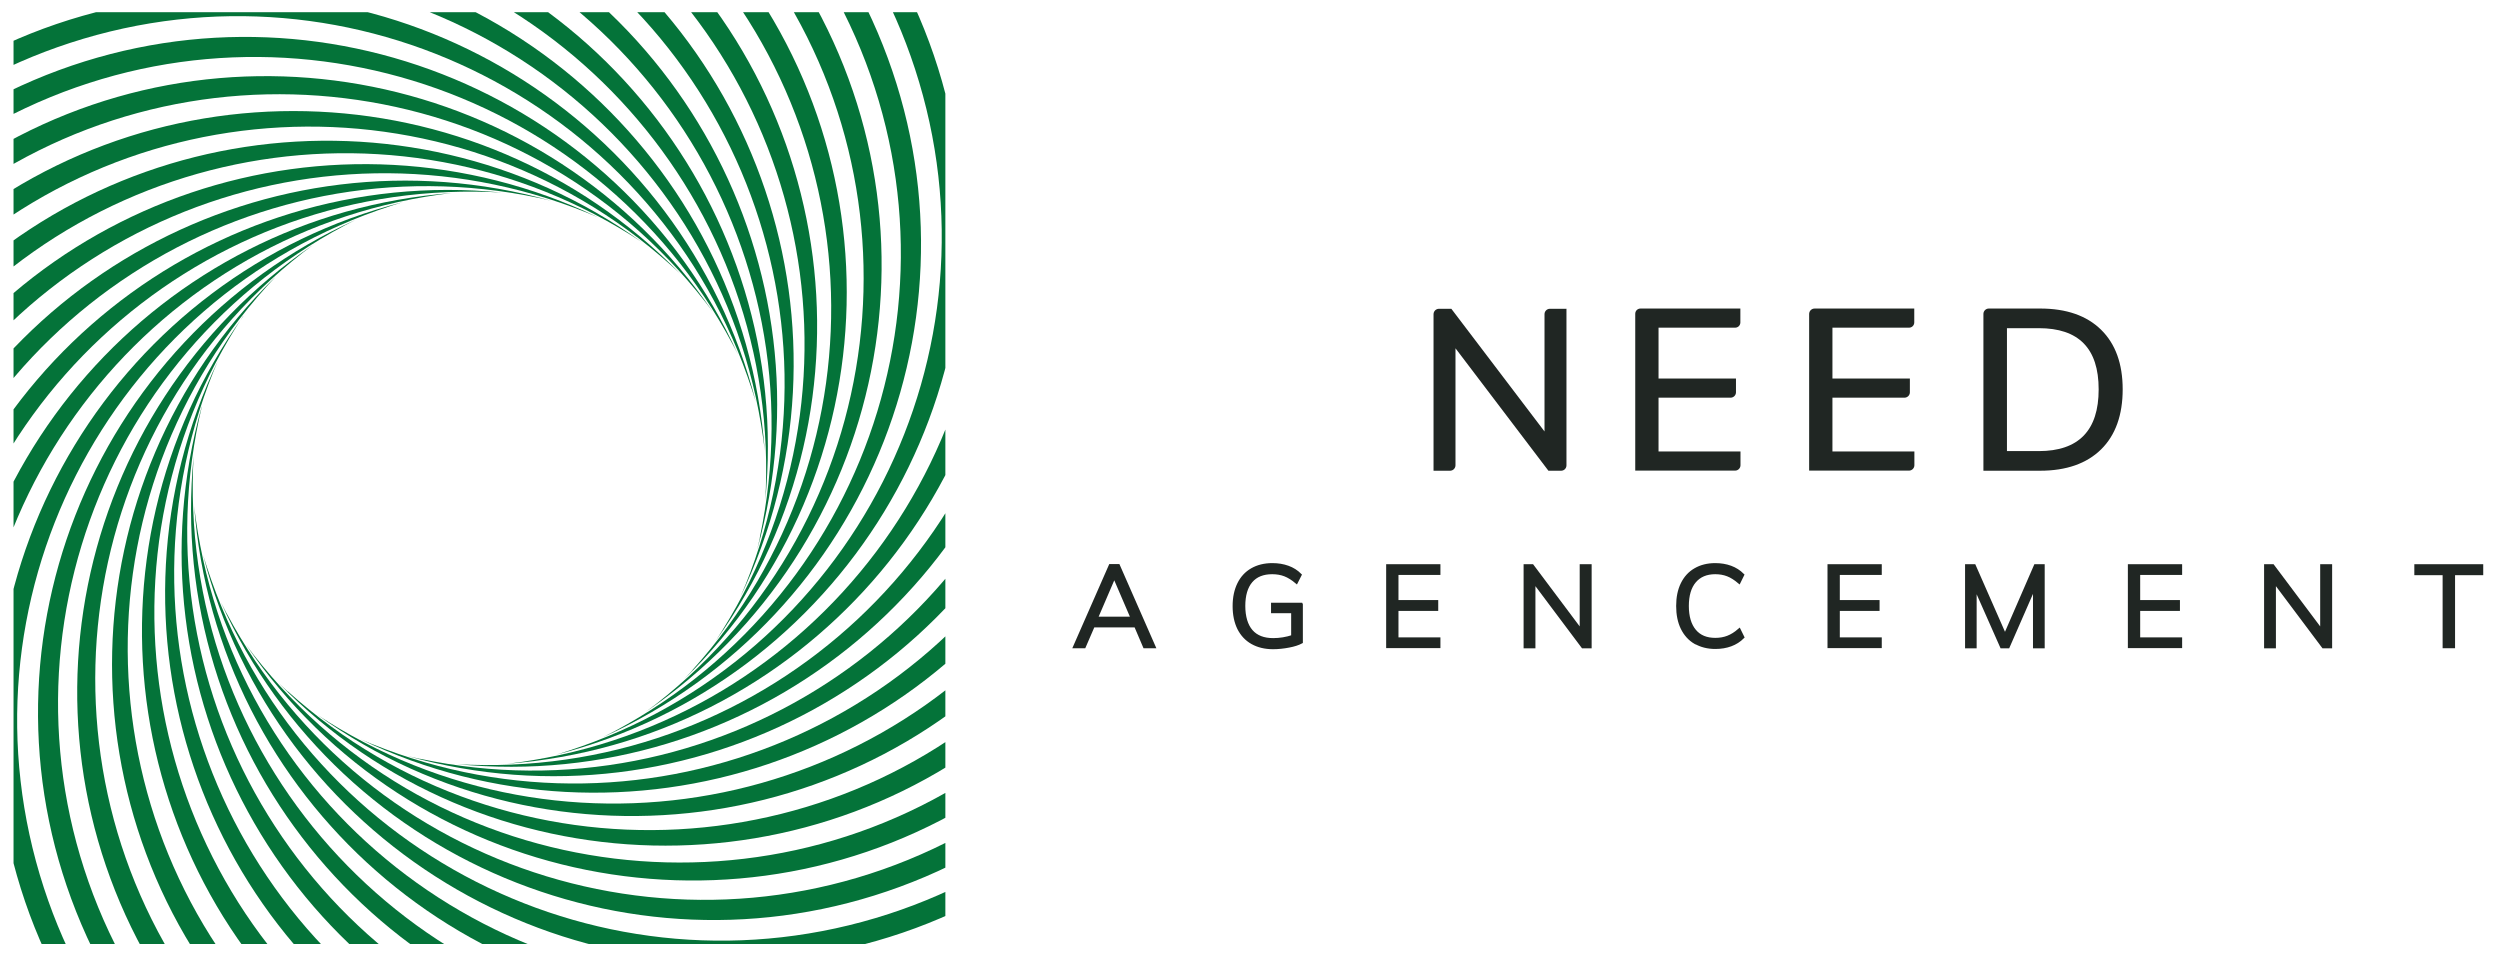 <?xml version="1.0" encoding="UTF-8"?>
<svg id="Calque_4" data-name="Calque 4" xmlns="http://www.w3.org/2000/svg" xmlns:xlink="http://www.w3.org/1999/xlink" viewBox="0 0 205 78.5">
  <defs>
    <style>
      .cls-1 {
        fill: #047339;
      }

      .cls-1, .cls-2, .cls-3 {
        stroke-width: 0px;
      }

      .cls-2 {
        fill: none;
      }

      .cls-4 {
        stroke: #202623;
        stroke-miterlimit: 10;
        stroke-width: .25px;
      }

      .cls-4, .cls-3 {
        fill: #202623;
      }

      .cls-5 {
        clip-path: url(#clippath);
      }
    </style>
    <clipPath id="clippath">
      <rect class="cls-2" x="1.11" y="1" width="76.41" height="76.41"/>
    </clipPath>
  </defs>
  <g class="cls-5">
    <g>
      <path class="cls-1" d="M33.01,16.58c-.33.1-.65.2-.98.31C8.74,24.48-3.99,49.51,3.6,72.81c7.3,22.38,30.7,35.01,53.19,29.22-.9.27-1.82.52-2.75.73C30.18,108.29,6.35,93.43.81,69.57-4.64,46.04,9.73,22.54,33.01,16.58Z"/>
      <path class="cls-1" d="M29.18,18.02c-.31.15-.61.31-.92.47C6.64,30.01-1.54,56.88,9.98,78.5c11.07,20.77,36.31,29.14,57.45,19.54-.84.42-1.7.82-2.57,1.2-22.54,9.59-48.59-.9-58.19-23.45-9.46-22.23.62-47.87,22.51-57.77Z"/>
      <path class="cls-1" d="M25.65,20.1c-.27.2-.55.41-.82.62-19.29,15.1-22.69,42.98-7.59,62.27,14.51,18.54,40.82,22.39,59.97,9.27-.75.56-1.53,1.11-2.33,1.63-20.53,13.36-48.01,7.55-61.37-12.99C.34,60.66,5.81,33.66,25.65,20.1Z"/>
      <path class="cls-1" d="M22.53,22.77c-.23.25-.46.5-.69.75-16.38,18.22-14.88,46.27,3.34,62.64,17.51,15.74,44.09,14.97,60.67-1.29-.65.69-1.32,1.36-2.02,2.01-17.9,16.72-45.97,15.77-62.7-2.13-16.49-17.65-15.79-45.18,1.39-61.98Z"/>
      <path class="cls-1" d="M19.93,25.93c-.19.29-.37.57-.55.86-12.96,20.79-6.62,48.15,14.17,61.11,19.98,12.46,46.02,7.08,59.53-11.8-.52.79-1.06,1.56-1.63,2.33-14.73,19.58-42.53,23.51-62.11,8.79-19.31-14.52-23.4-41.76-9.39-61.29Z"/>
      <path class="cls-1" d="M17.91,29.5c-.13.31-.27.63-.4.95-9.16,22.72,1.84,48.57,24.56,57.72,21.84,8.8,46.55-1.02,56.57-21.96-.37.86-.77,1.72-1.2,2.58-11.1,21.84-37.8,30.54-59.64,19.44-21.53-10.95-30.29-37.06-19.89-58.72Z"/>
      <path class="cls-1" d="M16.55,33.36c-.08.33-.15.67-.23,1-5.07,23.97,10.25,47.51,34.21,52.58,23.03,4.87,45.66-9.08,51.9-31.45-.22.91-.46,1.83-.74,2.74-7.14,23.43-31.93,36.64-55.36,29.5-23.11-7.04-36.27-31.24-29.79-54.38Z"/>
      <path class="cls-1" d="M15.88,37.41c-.02.34-.04.68-.05,1.02-.83,24.48,18.34,45.01,42.83,45.84,23.53.8,43.4-16.88,45.65-39.99-.05.94-.14,1.89-.25,2.83-2.96,24.32-25.08,41.63-49.4,38.67-23.98-2.92-41.14-24.46-38.78-48.38Z"/>
      <path class="cls-1" d="M62.51,82.41c-24.12,1.29-44.77-16.95-46.59-40.91.04.34.08.68.13,1.02,3.43,24.26,25.88,41.14,50.13,37.71"/>
      <path class="cls-1" d="M16.97,46.51c7.59,23.29,32.63,36.02,55.92,28.43,22.38-7.3,35.01-30.7,29.22-53.19.27.9.52,1.82.73,2.75,5.53,23.87-9.33,47.7-33.19,53.23-23.53,5.46-47.03-8.92-52.99-32.2.1.33.2.65.31.98Z"/>
      <path class="cls-1" d="M18.58,50.28c11.52,21.62,38.39,29.81,60.01,18.29,20.78-11.07,29.14-36.31,19.54-57.45.42.84.82,1.7,1.2,2.58,9.59,22.54-.9,48.59-23.45,58.19-22.23,9.46-47.86-.62-57.77-22.51.15.3.31.61.47.91Z"/>
      <path class="cls-1" d="M20.81,53.71c15.1,19.29,42.98,22.69,62.27,7.59,18.54-14.51,22.4-40.82,9.27-59.98.56.76,1.11,1.53,1.63,2.33,13.36,20.53,7.55,48.01-12.99,61.37-20.25,13.17-47.24,7.71-60.8-12.13.2.27.41.55.62.82Z"/>
      <path class="cls-1" d="M23.61,56.7c18.22,16.38,46.27,14.88,62.64-3.34,15.74-17.51,14.97-44.09-1.29-60.67.69.65,1.36,1.32,2.01,2.01,16.72,17.9,15.77,45.97-2.13,62.7-17.65,16.49-45.19,15.79-61.99-1.39.25.23.5.47.75.7Z"/>
      <path class="cls-1" d="M26.88,59.17c20.79,12.96,48.15,6.62,61.11-14.17,12.46-19.98,7.08-46.02-11.81-59.53.79.52,1.57,1.06,2.33,1.64,19.58,14.73,23.51,42.53,8.79,62.11-14.52,19.3-41.76,23.4-61.28,9.39.28.19.57.37.86.55Z"/>
      <path class="cls-1" d="M30.53,61.02c22.72,9.16,48.57-1.84,57.72-24.56,8.8-21.84-1.02-46.55-21.96-56.57.87.37,1.73.77,2.58,1.21,21.84,11.1,30.54,37.8,19.44,59.64-10.95,21.53-37.06,30.29-58.72,19.89.31.13.63.27.95.4Z"/>
      <path class="cls-1" d="M34.45,62.22c23.97,5.07,47.51-10.25,52.58-34.21,4.87-23.03-9.08-45.67-31.45-51.9.92.22,1.83.46,2.74.74,23.43,7.14,36.64,31.93,29.5,55.36-7.04,23.11-31.24,36.27-54.38,29.79.33.08.67.15,1,.23Z"/>
      <path class="cls-1" d="M38.52,62.71c24.48.83,45.01-18.34,45.84-42.83.8-23.53-16.88-43.4-39.99-45.65.94.05,1.89.14,2.83.25,24.32,2.96,41.63,25.08,38.67,49.4-2.92,23.98-24.46,41.14-48.38,38.78.34.02.68.04,1.02.05Z"/>
      <path class="cls-1" d="M82.5,16.04c1.29,24.12-16.95,44.77-40.91,46.59.34-.04.68-.08,1.02-.13,24.26-3.43,41.14-25.88,37.71-50.13"/>
      <path class="cls-1" d="M46.6,61.57c23.29-7.59,36.02-32.63,28.43-55.92-7.3-22.38-30.7-35.01-53.19-29.22.9-.27,1.82-.52,2.75-.73,23.87-5.53,47.7,9.33,53.23,33.19,5.46,23.53-8.92,47.03-32.2,52.99.33-.1.65-.2.98-.31Z"/>
      <path class="cls-1" d="M50.37,59.97C71.99,48.44,80.17,21.58,68.65-.04c-11.07-20.78-36.31-29.14-57.45-19.54.84-.42,1.7-.82,2.58-1.2,22.54-9.59,48.59.9,58.19,23.45,9.46,22.23-.61,47.86-22.51,57.77.3-.15.61-.31.91-.47Z"/>
      <path class="cls-1" d="M53.8,57.73c19.29-15.1,22.69-42.98,7.59-62.27C46.87-23.08,20.56-26.93,1.41-13.81c.76-.56,1.53-1.11,2.33-1.63,20.53-13.36,48.01-7.55,61.37,12.99,13.17,20.25,7.71,47.24-12.13,60.8.27-.2.55-.41.82-.62Z"/>
      <path class="cls-1" d="M56.79,54.93c16.38-18.22,14.88-46.27-3.34-62.64-17.51-15.74-44.09-14.97-60.67,1.29.65-.68,1.31-1.36,2.01-2.01,17.9-16.72,45.97-15.77,62.7,2.13,16.49,17.65,15.79,45.19-1.39,61.99.23-.25.47-.5.7-.75Z"/>
      <path class="cls-1" d="M59.25,51.66c12.96-20.79,6.62-48.15-14.17-61.11C25.11-21.91-.93-16.53-14.44,2.35c.52-.79,1.06-1.56,1.63-2.33C1.92-19.55,29.73-23.49,49.31-8.76c19.3,14.52,23.4,41.76,9.39,61.29.19-.29.37-.57.55-.86Z"/>
      <path class="cls-1" d="M61.11,48.01c9.16-22.72-1.84-48.57-24.56-57.72C14.71-18.51-10.01-8.7-20.03,12.25c.37-.86.77-1.72,1.2-2.58C-7.72-12.16,18.98-20.87,40.82-9.77c21.53,10.95,30.29,37.06,19.89,58.72.13-.31.27-.63.4-.95Z"/>
      <path class="cls-1" d="M62.3,44.09C67.37,20.12,52.06-3.42,28.09-8.49,5.06-13.36-17.58.6-23.81,22.96c.22-.92.46-1.83.74-2.75C-15.93-3.22,8.86-16.42,32.29-9.28c23.11,7.04,36.27,31.24,29.79,54.38.08-.33.15-.67.23-1Z"/>
      <path class="cls-1" d="M62.8,40.03C63.63,15.54,44.46-4.98,19.97-5.81-3.56-6.61-23.42,11.07-25.68,34.18c.05-.94.14-1.89.25-2.84C-22.46,7.02-.35-10.29,23.97-7.33c23.98,2.92,41.14,24.46,38.78,48.38.02-.34.04-.68.05-1.02Z"/>
      <path class="cls-1" d="M16.12-3.96c24.12-1.29,44.77,16.95,46.59,40.91-.04-.34-.08-.68-.13-1.02C59.15,11.68,36.7-5.2,12.45-1.77"/>
      <path class="cls-1" d="M8.98.73c23.53-5.46,47.03,8.92,52.99,32.2-.1-.33-.2-.65-.31-.98C54.06,8.65,29.03-4.07,5.74,3.52c-22.38,7.3-35.01,30.7-29.22,53.19-.27-.9-.52-1.82-.73-2.75C-29.75,30.09-14.89,6.26,8.98.73Z"/>
      <path class="cls-1" d="M2.75,6.58c22.23-9.46,47.87.62,57.77,22.51-.15-.31-.31-.61-.47-.91C48.53,6.56,21.66-1.63.04,9.89c-20.77,11.07-29.14,36.31-19.54,57.45-.42-.84-.82-1.7-1.2-2.57-9.59-22.54.9-48.59,23.45-58.19Z"/>
      <path class="cls-1" d="M-2.36,13.43C17.88.25,44.88,5.72,58.44,25.56c-.2-.27-.41-.55-.62-.82C42.72,5.45,14.84,2.06-4.45,17.16c-18.54,14.51-22.39,40.82-9.27,59.97-.56-.75-1.11-1.53-1.63-2.33C-28.71,54.26-22.9,26.79-2.36,13.43Z"/>
      <path class="cls-1" d="M-6.21,21.05c17.65-16.49,45.19-15.79,61.98,1.39-.25-.23-.5-.47-.75-.69C36.8,5.37,8.75,6.87-7.62,25.09c-15.74,17.51-14.97,44.09,1.29,60.67-.69-.65-1.36-1.32-2.01-2.02-16.72-17.9-15.77-45.97,2.13-62.7Z"/>
      <path class="cls-1" d="M-8.67,29.24C5.85,9.93,33.09,5.84,52.61,19.84c-.29-.19-.57-.37-.87-.56C30.96,6.33,3.6,12.67-9.36,33.46c-12.46,19.98-7.08,46.02,11.8,59.52-.79-.52-1.56-1.06-2.32-1.63-19.58-14.73-23.51-42.53-8.79-62.11Z"/>
      <path class="cls-1" d="M-9.68,37.72C1.27,16.19,27.38,7.43,49.05,17.83c-.31-.13-.63-.27-.95-.4C25.37,8.28-.47,19.27-9.63,42c-8.8,21.84,1.02,46.55,21.96,56.57-.86-.37-1.72-.77-2.57-1.2-21.84-11.1-30.54-37.8-19.44-59.64Z"/>
      <path class="cls-1" d="M-9.2,46.25C-2.16,23.14,22.04,9.98,45.18,16.46c-.33-.08-.67-.15-1-.23C20.21,11.17-3.33,26.49-8.4,50.45c-4.87,23.03,9.08,45.67,31.45,51.9-.92-.22-1.83-.46-2.74-.74-23.43-7.14-36.64-31.93-29.5-55.36Z"/>
      <path class="cls-1" d="M-7.24,54.57C-4.32,30.59,17.22,13.43,41.13,15.79c-.34-.02-.68-.04-1.02-.05C15.63,14.91-4.89,34.08-5.73,58.57c-.8,23.53,16.88,43.4,39.99,45.65-.94-.05-1.89-.14-2.84-.25-24.32-2.96-41.63-25.08-38.67-49.4Z"/>
      <path class="cls-1" d="M-3.87,62.42C-5.16,38.3,13.08,17.65,37.04,15.83c-.34.04-.68.08-1.02.13C11.77,19.39-5.12,41.84-1.68,66.1"/>
    </g>
  </g>
  <g>
    <path class="cls-4" d="M93.12,51.32h-3.47l-.74,1.71h-.79l2.92-6.65h.67l2.92,6.65h-.78l-.73-1.71ZM92.84,50.69l-1.47-3.42-1.47,3.42h2.93Z"/>
    <path class="cls-4" d="M106.71,49.57v3.08c-.26.14-.6.25-1.03.33-.42.08-.85.13-1.29.13-.66,0-1.23-.14-1.71-.41-.48-.27-.84-.66-1.1-1.17-.25-.51-.38-1.12-.38-1.83s.13-1.31.38-1.82c.25-.51.61-.9,1.08-1.17.47-.27,1.03-.41,1.67-.41.47,0,.89.07,1.28.21.39.14.72.35,1,.63l-.3.59c-.32-.27-.64-.47-.95-.59-.31-.12-.66-.18-1.04-.18-.75,0-1.33.23-1.73.7s-.6,1.15-.6,2.03.21,1.59.62,2.06c.41.47,1.01.7,1.79.7.55,0,1.09-.09,1.6-.26v-2.03h-1.65v-.61h2.35Z"/>
    <path class="cls-4" d="M113.79,46.39h4.2v.63h-3.44v2.31h3.26v.64h-3.26v2.42h3.44v.63h-4.2v-6.65Z"/>
    <path class="cls-4" d="M130.39,46.39v6.65h-.6l-4.01-5.35v5.35h-.72v-6.65h.59l4.01,5.35v-5.35h.73Z"/>
    <path class="cls-4" d="M139.01,52.69c-.46-.27-.82-.67-1.07-1.18-.25-.51-.37-1.12-.37-1.82s.12-1.3.37-1.81c.25-.51.6-.9,1.07-1.17.46-.27,1.01-.41,1.64-.41.46,0,.88.07,1.26.21.38.14.71.35.99.63l-.29.59c-.32-.27-.63-.47-.94-.59-.31-.12-.65-.18-1.02-.18-.73,0-1.29.24-1.69.71s-.6,1.15-.6,2.02.2,1.55.6,2.03c.4.48.96.71,1.7.71.37,0,.71-.06,1.02-.18s.62-.31.94-.59l.29.59c-.28.28-.61.49-.99.63-.38.14-.8.21-1.26.21-.63,0-1.17-.14-1.64-.41Z"/>
    <path class="cls-4" d="M149.98,46.39h4.2v.63h-3.44v2.31h3.26v.64h-3.26v2.42h3.44v.63h-4.2v-6.65Z"/>
    <path class="cls-4" d="M167.54,46.39v6.65h-.71v-4.94l-2.16,4.94h-.54l-2.17-4.9v4.9s-.7,0-.7,0v-6.65h.63l2.52,5.73,2.49-5.73h.63Z"/>
    <path class="cls-4" d="M174.61,46.39h4.2v.63h-3.44v2.31h3.26v.64h-3.26v2.42h3.44v.63h-4.2v-6.65Z"/>
    <path class="cls-4" d="M191.11,46.39v6.65h-.6l-4.01-5.35v5.35h-.72v-6.65h.59l4.01,5.35v-5.35h.73Z"/>
    <path class="cls-4" d="M200.41,47.04h-2.31v-.65h5.4v.65h-2.31v5.99h-.77v-5.99Z"/>
  </g>
  <g>
    <path class="cls-3" d="M128.45,25.3v12.86c0,.24-.19.44-.44.44h-1.04l-7.62-10.04v9.59c0,.25-.2.45-.45.45h-1.35s0,0,0,0v-12.83c0-.25.2-.45.45-.45h1.01l7.64,10.06v-9.62c0-.24.2-.44.44-.44h1.37Z"/>
    <path class="cls-3" d="M134.52,25.3h8.19v1.14c0,.24-.19.43-.43.43h-6.28s0,0,0,0v4.17h6.35v1.13c0,.24-.2.44-.44.44h-5.91v4.41h6.72v1.13c0,.24-.2.44-.44.44h-8.19v-12.86c0-.24.19-.43.43-.43Z"/>
    <path class="cls-3" d="M148.8,25.3h8.17v1.14c0,.24-.19.43-.43.43h-6.28s0,0,0,0v4.17h6.35v1.13c0,.24-.2.44-.44.44h-5.91v4.41h6.72v1.13c0,.24-.2.44-.44.44h-8.19v-12.84c0-.25.2-.45.45-.45Z"/>
    <path class="cls-3" d="M162.64,25.74c0-.24.2-.44.44-.44h4.21c2.15,0,3.82.58,5,1.74,1.18,1.16,1.77,2.79,1.77,4.89s-.59,3.76-1.77,4.92c-1.18,1.16-2.85,1.75-5,1.75h-4.65v-12.85ZM167.18,36.99c3.27,0,4.91-1.69,4.91-5.06s-1.64-5.02-4.91-5.02h-2.61v10.08h2.61Z"/>
  </g>
</svg>